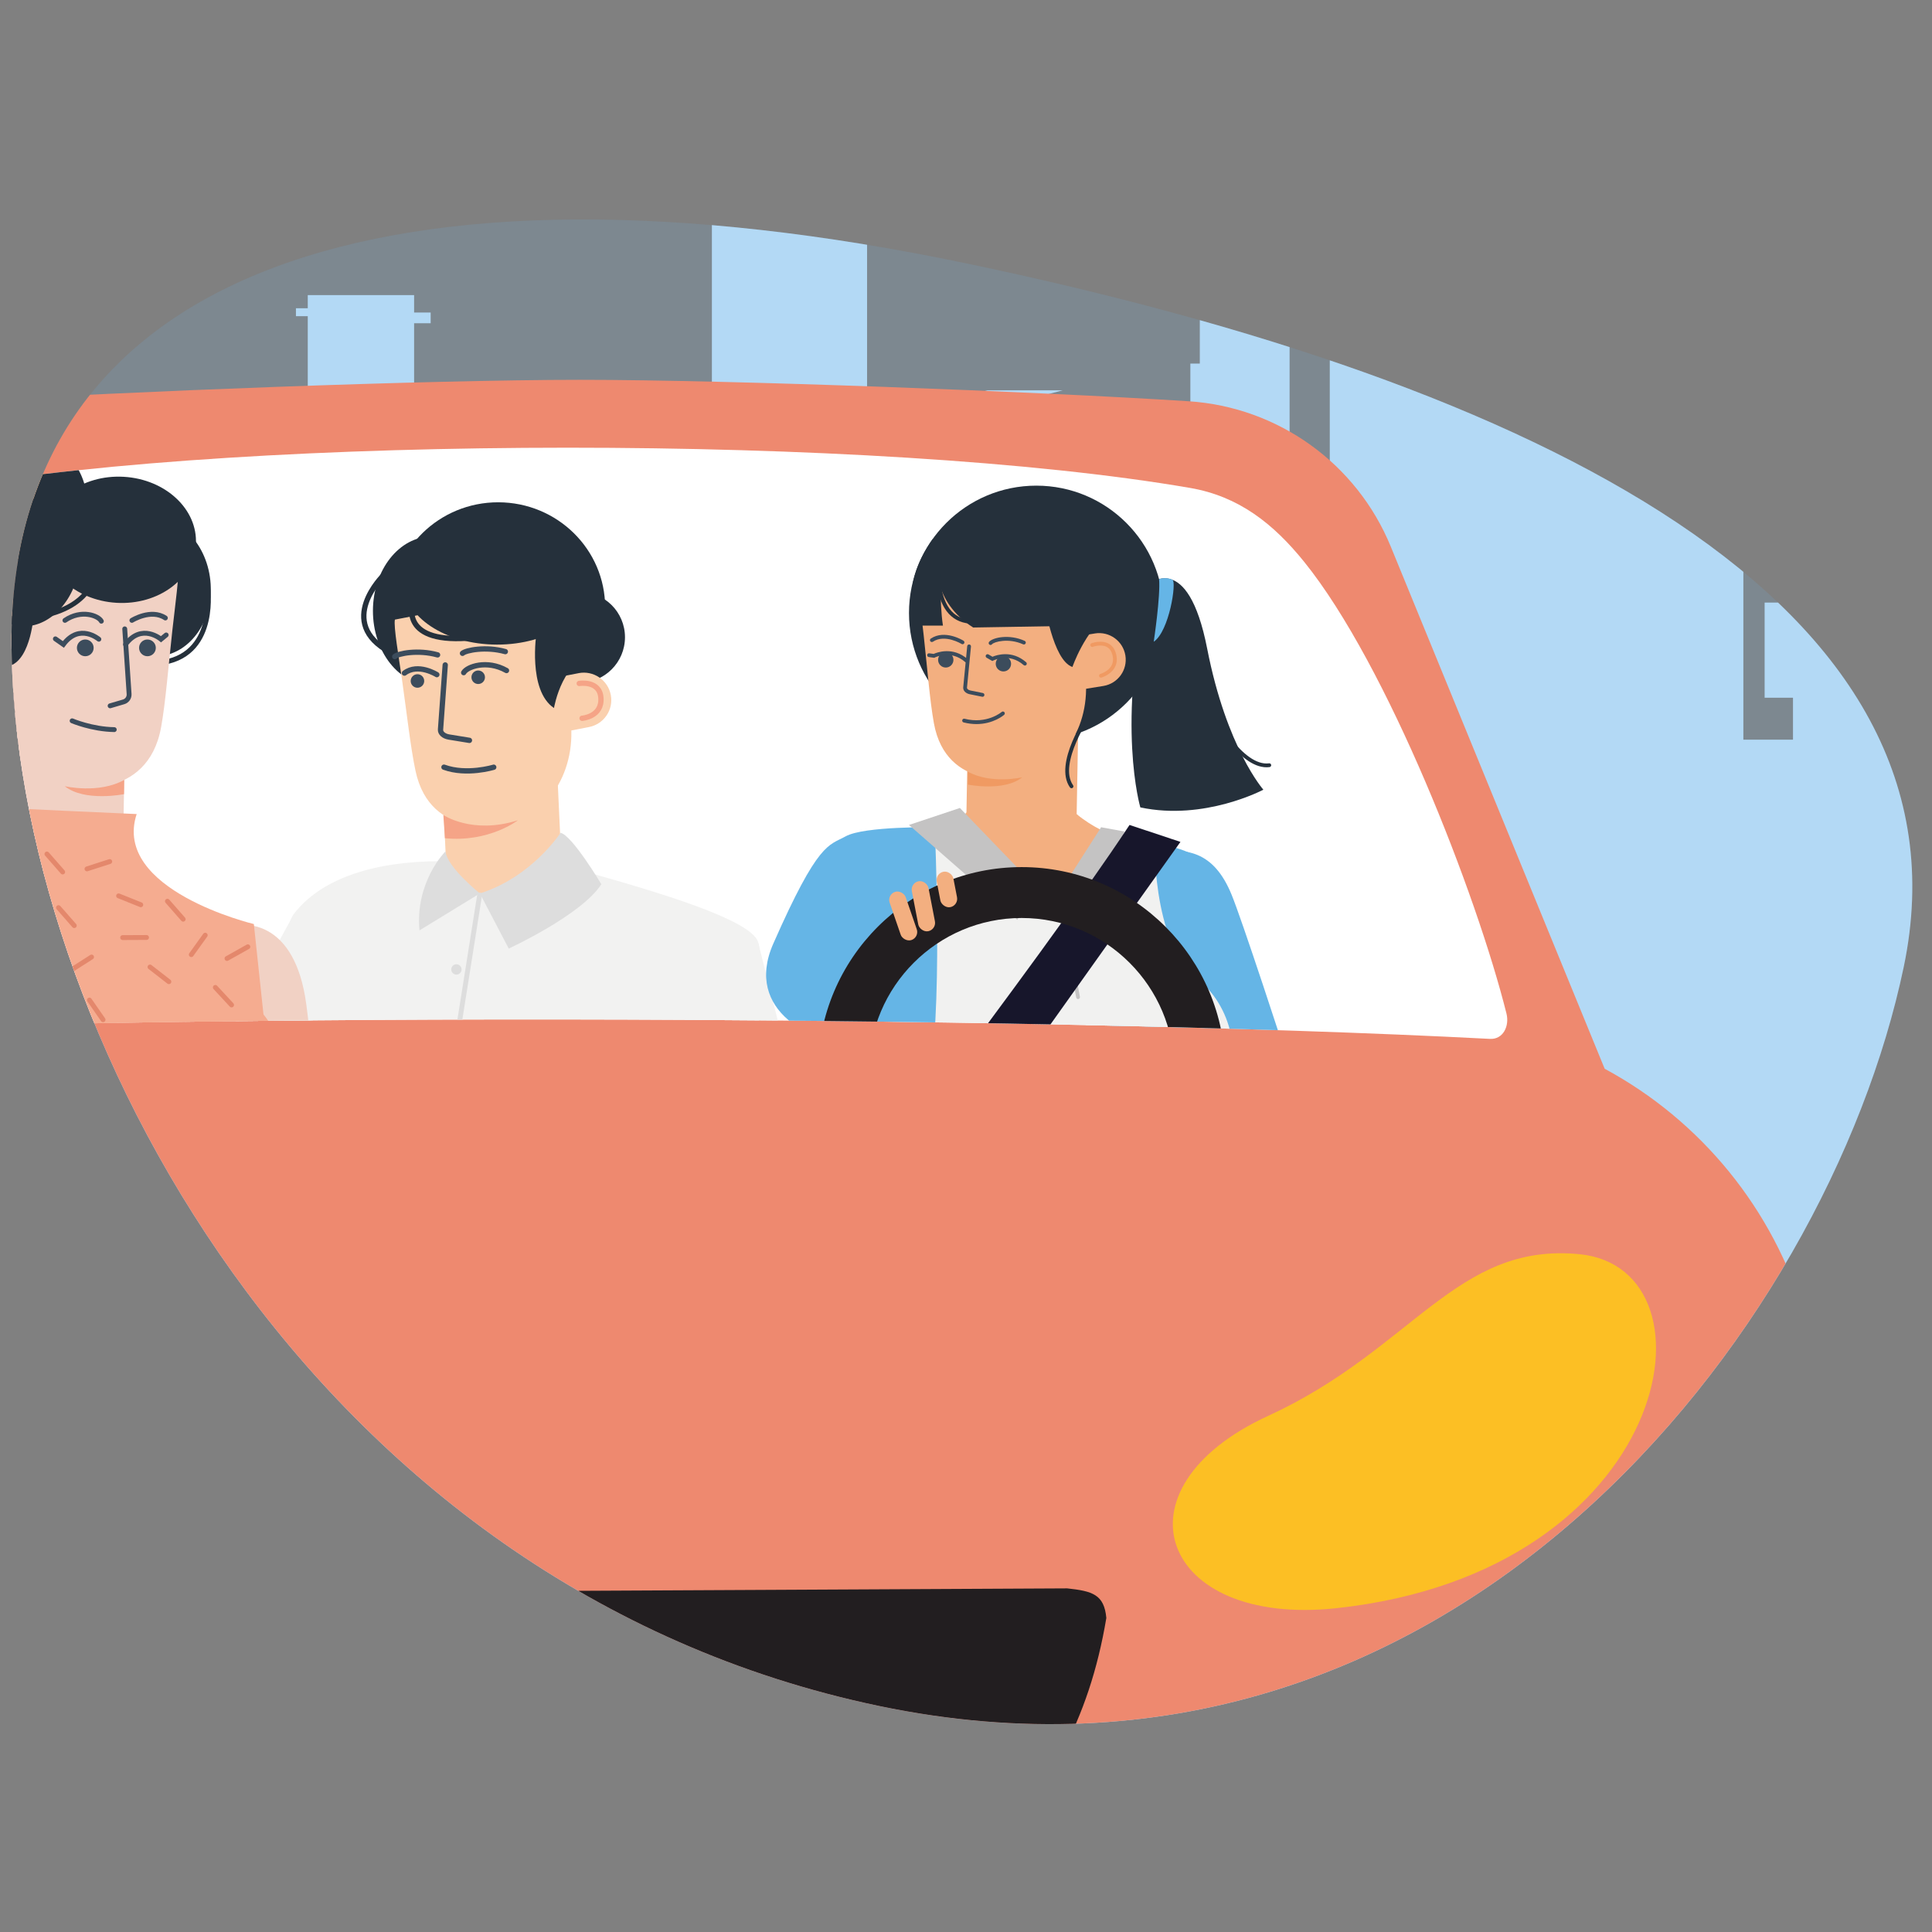 <?xml version="1.0" encoding="utf-8"?>
<svg xmlns="http://www.w3.org/2000/svg" xmlns:xlink="http://www.w3.org/1999/xlink" id="Calque_1" data-name="Calque 1" viewBox="0 0 1080 1080">
  <rect x="0" y="0" width="1080" height="1080" fill="#808080" stroke="none"/>
  <defs>
    <style>
      .cls-1, .cls-2, .cls-3, .cls-4, .cls-5, .cls-6, .cls-7, .cls-8, .cls-9, .cls-10 {
        fill: none;
      }

      .cls-2 {
        stroke-linejoin: round;
      }

      .cls-2, .cls-3, .cls-4, .cls-5, .cls-6, .cls-7, .cls-8 {
        stroke-linecap: round;
      }

      .cls-2, .cls-3, .cls-5, .cls-6, .cls-8, .cls-9 {
        stroke-width: 2.72px;
      }

      .cls-2, .cls-6, .cls-7 {
        stroke: #3c4c5c;
      }

      .cls-11 {
        fill: #ddd;
      }

      .cls-12 {
        fill: #385a65;
      }

      .cls-13 {
        fill: #17162b;
      }

      .cls-14 {
        fill: #b3d9f5;
      }

      .cls-15 {
        fill: #f2f2f1;
      }

      .cls-16 {
        fill: #65b5e6;
      }

      .cls-17 {
        fill: #f5ac90;
      }

      .cls-18 {
        fill: #007d44;
      }

      .cls-19 {
        fill: #25303b;
      }

      .cls-20, .cls-21, .cls-22 {
        fill: #221e20;
      }

      .cls-23 {
        fill: #fcbf24;
      }

      .cls-24 {
        fill: #66b2e3;
      }

      .cls-25 {
        fill: #f1d1c4;
      }

      .cls-26 {
        fill: #f1f1f0;
      }

      .cls-27 {
        fill: #06252c;
      }

      .cls-28 {
        fill: #f09a62;
      }

      .cls-29 {
        clip-path: url(#clippath-1);
      }

      .cls-30 {
        clip-path: url(#clippath-2);
      }

      .cls-3 {
        stroke: #ddd;
      }

      .cls-3, .cls-4, .cls-5, .cls-6, .cls-7, .cls-8, .cls-9, .cls-10 {
        stroke-miterlimit: 10;
      }

      .cls-21, .cls-22 {
        fill-rule: evenodd;
      }

      .cls-22 {
        stroke: #221e20;
        stroke-miterlimit: 22.93;
        stroke-width: 12.4px;
      }

      .cls-31 {
        fill: #f6a95c;
      }

      .cls-32 {
        fill: #fff;
      }

      .cls-33 {
        fill: #fad0ae;
      }

      .cls-4 {
        stroke: #f5a487;
      }

      .cls-4, .cls-7, .cls-10 {
        stroke-width: 2.97px;
      }

      .cls-34 {
        fill: #ee896f;
      }

      .cls-35 {
        fill: #3c4c5c;
      }

      .cls-36 {
        fill: #f3af80;
      }

      .cls-37 {
        fill: #f5a487;
      }

      .cls-38 {
        fill: #6fb0e1;
        opacity: .16;
      }

      .cls-39 {
        fill: #d18462;
      }

      .cls-5 {
        stroke: #e4886c;
      }

      .cls-8 {
        stroke: #edcd88;
      }

      .cls-9, .cls-10 {
        stroke: #25303b;
      }

      .cls-40 {
        clip-path: url(#clippath);
      }

      .cls-41 {
        fill: #c4c3c3;
      }

      .cls-42 {
        fill: #96a3a6;
      }
    </style>
    <clipPath id="clippath">
      <path class="cls-1" d="M6.43,360.35c-1.33-211.37,214.81-279.74,533.58-213.16,318.76,66.58,566.82,189.24,524.21,393.25-42.61,204.01-253.89,479.8-572.66,413.23C172.8,887.09,7.77,571.72,6.43,360.35Z"/>
    </clipPath>
    <clipPath id="clippath-1">
      <path class="cls-1" d="M665.26,272.75c-174.68-30.04-521.92-29.92-694.48,0-27.16,4.71-50.33,17.31-63.82,41.35-34.23,60.98-89.64,187.59-113.05,252.44-2.48,6.87,1.91,14.64,9.2,14.2,252.87-15.29,768.27-13.65,1029.81,0,7.3.38,10.98-7.11,9.2-14.2-16.68-66.51-66.46-194.7-113.05-252.44-17.31-21.45-36.66-36.68-63.82-41.35Z"/>
    </clipPath>
    <clipPath id="clippath-2">
      <path class="cls-1" d="M1035.6-1266.05c70.7,169.69-80.74,295.92-359.24,347.34-260.27,48.06-486.97,36.35-542.39-110.89-1.69-4.49-3.22-9.1-4.59-13.85-1.77-6.15-28.89-8.68-30.1-15.26-15.3-82.86-130.24-64.85-88.33-161.18,32.76-75.29,63.41-240.19,140.65-285.06,36.52-21.22,250.23-70,298.07-78.84,91.15-16.83,233.22,99.6,255.68,20.3,19.43-68.64,162.96-127.76,225.39-45.69,24.96,32.81,91.27,310.53,104.85,343.12Z"/>
    </clipPath>
  </defs>
  <g class="cls-40">
    <rect class="cls-38" x="-213.52" y="-31.62" width="1378.99" height="1270.62"/>
    <path class="cls-14" d="M-3083.05,119.63v224.02s13.55,0,13.55,0v39.67h-13.55s0,56.69,0,56.69h43.34s0-62.89,0-62.89l-6.79-6.15h6.79s0-36.53,0-36.53h88.77v36.14s4.95,0,4.95,0l-5.78,5.24v39.09s35.18,0,35.18,0v-233.61s-9.25,0-9.25,0v-5.99h9.25s0-9.71,0-9.71h59.45v7.33s6.61,0,6.61,0v4.43h-6.61s0,172.7,0,172.7h39.63s0-32.48,0-32.48h96.27v34.9s104.55-3.46,104.55-50.18h60.77s2.64,37.14,40.96,37.14v20.54s42.27,0,42.27,0v-27.72h21.15s0-78.11,0-78.11h-15.85v-16.53s225.91,1.2,225.91,1.2l-.66,16.17-12.55-.05v77.1s19.07,0,19.07,0v78.76s135.18,10.11,135.18-40.2h-11.29v-17.97h94.84v17.97h-15.11s5.28,48.18,53.14,48.18v62.03s40.2,0,40.2,0V204.05h83.95v135.39s17.5,0,17.5,0v53.21h-15.85s0,23.44,0,23.44h27.74s0-247.32,0-247.32h130.79v35.37s27.74,0,27.74,0v-37.49h72.66v183.54s22.46,0,22.46,0v-67.07s-5.28,0-5.28,0v-28.77h5.28s0-97.04,0-97.04h50.2v48.53s5.28,0,5.28,0v23.68h-3.96s0,73.94,0,73.94h14.53s19.82-34.74,19.82-34.74h-7.93v-14.38h56.81s0-31.47,0-31.47l-7.92-2.07h43.6s-9.25,2.4-9.25,2.4v31.15s45.72,0,45.72,0v9.58h-10.05s23.59,40.4,23.59,40.4v-.26h17.17s23.78-40.73,23.78-40.73h-10.05v-9.58h45.72s0-31.15,0-31.15l-9.25-2.4h43.6s-7.92,2.07-7.92,2.07v31.47s56.81,0,56.81,0v14.38h-7.93s19.82,34.74,19.82,34.74h14.53s0-73.94,0-73.94h-3.96v-23.68h5.28s0-48.53,0-48.53h50.2v97.04s5.28,0,5.28,0v28.77h-5.28s0,67.07,0,67.07h22.46s0-183.54,0-183.54h72.66v37.49s27.74,0,27.74,0v-35.37h130.79v247.32s27.74,0,27.74,0v-23.44s-15.85,0-15.85,0v-53.21h17.5s0-135.39,0-135.39h83.95v276.74s40.2,0,40.2,0v-62.03c47.85,0,53.14-48.18,53.14-48.18h-15.11v-17.97h94.84v17.97h-11.29c0,50.32,135.18,40.2,135.18,40.2v-78.76h19.07s0-77.1,0-77.1l-12.55.05-.66-16.17,225.91-1.2v16.53h-15.85s0,78.11,0,78.11h21.15v27.72s42.27,0,42.27,0v-20.54c38.31,0,40.96-37.14,40.96-37.14h60.77c0,46.72,104.55,50.18,104.55,50.18v-34.9h96.27v32.48s39.63,0,39.63,0v-172.7s-6.61,0-6.61,0v-4.44h6.61s0-7.33,0-7.33h59.45v9.71s9.25,0,9.25,0v5.99h-9.25s0,233.61,0,233.61h35.18s0-39.09,0-39.09l-5.78-5.24h4.95s0-36.14,0-36.14h88.77v36.53s6.79,0,6.79,0l-6.79,6.15v62.89s43.34,0,43.34,0v-56.69s-13.55,0-13.55,0v-39.67h13.55s0-224.02,0-224.02h86.75v183.04s15.57,0,15.57,0l23.78-40.73h-10.05v-9.58h45.72s0-31.15,0-31.15l-9.25-2.4h43.6s-7.92,2.07-7.92,2.07v31.47s56.81,0,56.81,0v14.38h-7.93s19.82,34.74,19.82,34.74h14.53s0-73.94,0-73.94h-3.96v-23.68h5.28s0-48.53,0-48.53h50.2v97.04s5.28,0,5.28,0v28.77h-5.28s0,67.07,0,67.07h22.46s0-183.54,0-183.54h72.66v37.49s27.74,0,27.74,0v-35.37h130.79v247.32s27.74,0,27.74,0v-23.44s-15.85,0-15.85,0v-53.21h17.5s0-135.39,0-135.39h83.95v276.74s40.2,0,40.2,0v-62.03c47.85,0,53.14-48.18,53.14-48.18h-15.11v-17.97h94.84v17.97h-11.29c0,50.32,135.18,40.2,135.18,40.2v-78.76h19.07s0-77.1,0-77.1l-12.55.05-.66-16.17,225.91-1.2v16.53h-15.85s0,78.11,0,78.11h21.15v27.72s42.27,0,42.27,0v-20.54c38.31,0,40.96-37.14,40.96-37.14h60.77c0,46.72,104.55,50.18,104.55,50.18v-34.9h96.27v32.48s39.63,0,39.63,0v-172.7s-6.61,0-6.61,0v-4.43h6.61s0-7.33,0-7.33h59.45v9.71s9.25,0,9.25,0v5.99h-9.25s0,233.61,0,233.61h35.18s0-39.09,0-39.09l-5.78-5.24h4.95s0-36.14,0-36.14h88.77v36.53s6.78,0,6.78,0l-6.78,6.15v62.89s43.34,0,43.34,0v-56.69s-13.55,0-13.55,0v-39.67h13.55s0-224.02,0-224.02h86.75v1020.51s-5488.84-10.58-5488.84-10.58V119.63h86.75Z"/>
    <g>
      <path class="cls-22" d="M833.06,929.97h152.04c11.29,0,20.56,10.6,20.56,23.55v335.3c0,12.97-9.27,23.58-20.56,23.58h-152.04c-11.29,0-20.56-10.6-20.56-23.58v-335.3c0-12.94,9.27-23.55,20.56-23.55Z"/>
      <g>
        <path class="cls-34" d="M897.02,597.44h0s-89.67-218.9-119.56-291.87c-19.06-46.52-63-78.08-113.17-81.28-85-5.43-254.94-11.97-339.99-11.97s-254.99,6.54-339.99,11.97c-50.17,3.2-94.11,34.76-113.17,81.28-29.89,72.97-119.56,291.87-119.56,291.87h0c-54.03,29.16-94.24,78.63-111.75,137.48l-1.9,6.4c-9.85,33.12-12.15,68.02-6.73,102.14l40.83,257.1c7.13,44.9,45.85,77.95,91.31,77.95H885.25c45.46,0,84.18-33.05,91.31-77.95l40.84-257.1c5.42-34.12,3.12-69.02-6.73-102.14l-1.9-6.4c-17.51-58.85-57.71-108.32-111.75-137.48Z"/>
        <path class="cls-32" d="M665.26,272.75c-174.68-30.04-521.92-29.92-694.48,0-27.16,4.71-50.33,17.31-63.82,41.35-34.23,60.98-89.64,187.59-113.05,252.44-2.48,6.87,1.91,14.64,9.2,14.2,252.87-15.29,768.27-13.65,1029.81,0,7.3.38,10.98-7.11,9.2-14.2-16.68-66.51-66.46-194.7-113.05-252.44-17.31-21.45-36.66-36.68-63.82-41.35Z"/>
        <path class="cls-23" d="M882.93,701.1c81.33,7.97,52.41,177.67-136.04,197.9-98.22,10.54-126.74-66.77-37.89-107.57,80.78-37.09,105.05-97.08,173.93-90.33Z"/>
        <path class="cls-21" d="M545.88,1044.12c39.56-41.72,62.9-81.91,72.57-139.66-1.2-13.16-7.78-15.03-21.88-16.55l-280.48,1.4-280.48-1.4c-14.13,1.53-20.64,3.39-21.81,16.55,9.57,57.74,32.91,97.93,72.47,139.66,28.26,19.32,59.04,25.73,93.25,25.73h273.16c34.17,0,65.02-6.42,93.18-25.73Z"/>
        <g class="cls-29">
          <g>
            <g>
              <circle class="cls-19" cx="323.98" cy="356.22" r="25.39"/>
              <ellipse class="cls-19" cx="241.34" cy="341.44" rx="41.54" ry="32.88" transform="translate(-100.51 582.18) rotate(-89.9)"/>
              <ellipse class="cls-19" cx="278.46" cy="339.58" rx="58.8" ry="59.81" transform="translate(-61.6 617.45) rotate(-89.9)"/>
              <path class="cls-33" d="M278.7,419.46c-17.65,3.99-31.56,14.79-31.14,24.16l2.62,56.69c.43,9.37,15.07,13.71,32.71,9.72,17.62-3.97,31.55-14.79,31.11-24.15l-2.6-56.7c-.44-9.35-15.07-13.7-32.69-9.71Z"/>
              <path class="cls-33" d="M282.66,460.73c25.42-4.93,41.33-33.07,35.57-62.88l-8.16-42.09c-1.8-9.32-5.51-17.7-10.54-24.66l-78.78,15.27c-.79,3.85,2.1,20.39,4,33.7,2.68,18.85,4.75,37.81,7.53,50.86,8.38,39.32,49.36,30.01,49.36,30.01"/>
              <path class="cls-33" d="M323.44,376.29c8.32-1.61,16.37,3.83,17.99,12.15,1.62,8.31-3.83,16.35-12.15,17.97l-24.49,4.74-4.93-30.27,23.59-4.58Z"/>
              <path class="cls-4" d="M323.79,382.05s11.31-1.86,12.11,7.88c.89,10.78-10.51,11.59-10.51,11.59"/>
              <path class="cls-7" d="M276,428.88s-15.09,4.64-27.82-.02"/>
              <path class="cls-7" d="M248.88,371.71l-2.62,36.12c-.14,1.96,1.81,3.7,4.69,4.17l11.47,1.87"/>
              <path class="cls-7" d="M244.2,377.13s-10.53-6.65-18.12-.86"/>
              <path class="cls-7" d="M259.2,376.01c1.83-3.32,12.98-7.39,23.94-1.18"/>
              <path class="cls-19" d="M299.88,353.84s-4.99,32.06,9.8,41.95c0,0,4.98-29.59,24.72-29.56l-14.77-17.29-19.74,4.9Z"/>
              <ellipse class="cls-19" cx="277.88" cy="325.69" rx="34.65" ry="52.32" transform="translate(-48.29 603) rotate(-89.9)"/>
              <path class="cls-10" d="M230.72,337.33s-7.95,23.5,34.48,19.08"/>
              <path class="cls-10" d="M214.42,321.58s-27.24,26.48,3.77,43.05"/>
              <path class="cls-37" d="M247.85,455.59s16.06,11.02,41.63,2.96c0,0-16.05,12.47-40.78,10.02l-.86-12.98Z"/>
              <circle class="cls-35" cx="267.32" cy="378.59" r="3.78"/>
              <circle class="cls-35" cx="233.36" cy="380.67" r="3.78"/>
              <path class="cls-7" d="M258.53,365.21c1.88-1.74,13.07-4,23.95-.95"/>
              <path class="cls-7" d="M220.66,367.03c1.88-1.74,13.07-4,23.95-.95"/>
            </g>
            <path class="cls-27" d="M402.81,840.29c-35.72,10.09-219.16,11.24-242.01,2.95.83-6.25,2.42-17.66,2.96-22l237-3.12c.44,3.9,1.71,18.22,2.05,22.17Z"/>
            <path class="cls-12" d="M355.64,814.89s1.22,36.97,0,59.34l15.45-1.96s.81-56.98-3.66-60.23c-4.47-3.25-11.79,2.85-11.79,2.85Z"/>
            <path class="cls-12" d="M210.15,810.74s-6.91,41.11-5.69,63.48l-13.96-18.94s3.39-44.14,7.86-47.39c4.47-3.25,11.79,2.85,11.79,2.85Z"/>
            <path class="cls-42" d="M254.15,820.07l.45,28.86s19.45.41,43.37-.47l-.63-28.32-43.19-.07Z"/>
            <path class="cls-42" d="M-28.15,667.83c-3.66-6.81,9.28-38.14,17.17-37.69,0,0,14.04,15.83,14.04,33.61,0,17.77-31.21,4.08-31.21,4.08Z"/>
            <path class="cls-15" d="M164.41,510.72l-98.71,180.8s-4.45-10.16-9.5-6.09c-5.05,4.07-67.19-55.29-67.19-55.29,0,0,6.47,30.87-17.17,37.69l10.36,12.33s-1.81,17.17,2.06,20.51c26.47,22.86,66.03,56.31,83.21,67.3,26.97,17.26,118.21-135.85,118.21-135.85l-21.27-121.4Z"/>
            <path class="cls-15" d="M397.14,818.43s-45.39,2.53-115.07,2.53c-57.98,0-113.8,0-113.8,0,0,0-24.11-283.91-3.86-310.24,14.73-19.13,43.62-29.19,81.42-29.32,6.53-.02,5.95,17.26,22.41,18.03,12.19.56,47.51-15.33,58.27-12.34,42.24,11.79,92.78,27.02,97.18,39.24,9.44,26.2-26.55,292.09-26.55,292.09Z"/>
            <path class="cls-42" d="M480.36,1026.72c.94,6.95-42.32,8.63-46.54-6.87,0,0,8.39-24.04,12.45-24.45,4.07-.41,30.35,3.66,34.08,31.32Z"/>
            <path class="cls-33" d="M440.19,990.62c.88,4.94,5.52,39.23,3.33,45.36-.08.23-.15.46-.27.69-2.49,5.9-9.96,11.53-12.41,15.52-2.57,4.14-7.16,4.79-10.88,8.08-3.72,3.33-13.06,3.91-13.06,3.91,0,0-14.71,10.8-15.13,4.9-.5-7.36,8.12-13.75,8.12-13.75l6.55-16.59s-3.83-22.37-8.16-22.37c-4.33.04-2.72,9.27-4.9,16.63-1.42,4.87-6.9,4.1-6.9,4.1l-.54-13.41s.88-19.23,3.37-22.87c2.45-3.64,14.83-16.4,14.83-16.4l5.17-27.66,37.08,2.22s-7.13,26.7-6.21,31.64Z"/>
            <path class="cls-15" d="M423.69,526.34c-28.97,15.22-62.66,72.28-59.58,97.99l41.01,124.98s1.03,14.54,6.15,16.59l-11.28,168.96,6.9,21.89-2.42,25.87c4.13-8.18,32.83-10.37,38.78,7.56l3.14-25.64s8.48-9.99,9.43-17.49c8.22-65.33,20.82-175.23,18-214.33-.82-11.32-50.13-206.39-50.13-206.39Z"/>
            <path class="cls-11" d="M313.35,465.56s-16.02,24.73-45.11,33.87c0,0-18.36-14.69-19.19-23.54,0,0-17.08,16.9-14.56,44.21l33.76-20.67,16.14,30.83s40.82-18.82,51.76-35.98c0,0-16.25-27.26-22.78-28.73Z"/>
            <line class="cls-2" x1="276.6" y1="980.61" x2="265.04" y2="960.16"/>
            <line class="cls-2" x1="281.13" y1="981.11" x2="281.76" y2="859.7"/>
            <line class="cls-2" x1="265.04" y1="960.16" x2="265.56" y2="859.7"/>
            <circle class="cls-11" cx="255.14" cy="541.92" r="2.89"/>
            <circle class="cls-11" cx="246.81" cy="594.8" r="2.89"/>
            <circle class="cls-11" cx="243.92" cy="694.77" r="2.89"/>
            <circle class="cls-11" cx="242.14" cy="737.44" r="3.44"/>
            <circle class="cls-11" cx="240.7" cy="795.69" r="3.44"/>
            <circle class="cls-11" cx="244.66" cy="642.91" r="2.89"/>
            <polyline class="cls-3" points="268.1 500.36 253.14 594.8 250.44 642.91 247.85 817.47"/>
          </g>
          <g>
            <g>
              <path class="cls-16" d="M643.22,477.02c19.73-3.77,35.26-1.36,45.26,23.14,11.53,28.23,81.43,247.76,81.43,247.76,0,0-4.63,19.36-52.94,19.99,0,0-94.82-153.41-110.6-247.25-4.13-24.57,14.02-39.27,36.86-43.64Z"/>
              <path class="cls-36" d="M572.22,389.52c16.98,3.26,30.58,13.25,30.42,22.34l-.99,54.97c-.16,9.08-14.04,13.78-31.02,10.51-16.96-3.25-30.56-13.25-30.39-22.33l.97-54.97c.17-9.07,14.04-13.77,31-10.51Z"/>
              <path class="cls-26" d="M473.89,645.27l-4.23,82.68c3.6,10.35-10.1,39.16-13.03,49.62l218.78,23.52s19.03-52.49,5.29-95.14l-9.14-164.26s0-29.72-5.29-64.12c0,0-11.63-5.73-27.48-6.69l-165.96,34.4,1.06,139.98Z"/>
              <ellipse class="cls-26" cx="646.81" cy="591.53" rx="42.71" ry="51.93"/>
              <path class="cls-36" d="M601.79,455.04l-60.25-2.11c-8.46,9.51-22.2,11.63-22.2,11.63l4.23,17.97c.16,16.84,16.3,31.9,30.65,32.11l58.4-.37c13.89.19,28.07-27.23,26.17-43.36,0,0-19.03-1.06-37-15.86Z"/>
              <path class="cls-16" d="M645.52,471.67s-1.44,64.76,30.27,80.61v-69.77s-13.74-9.51-30.27-10.85Z"/>
              <path class="cls-26" d="M529.91,460.32l64.11,51.13,21.52-49.02s21.79,7.87,26.22,8.69c4.43.82-11.68,65.4-11.68,65.4l-120.42-2.3,4.38-70.86s9.54.62,15.87-3.04Z"/>
              <path class="cls-16" d="M522.51,462.44s-39.42-.68-49.76,5.06c-9.51,5.29-15.21,2.65-40.49,60.04-16.69,37.87,22.67,56.33,47.42,56.9l-54.42,182.44c12.68,24.31,40.17,31.71,40.17,31.71l11.53-67.89.1.24c-1.87,6.95,29.42-76.32,41.23-122.62,9.32-36.56,4.23-145.88,4.23-145.88Z"/>
              <polygon class="cls-41" points="615.53 462.44 593.54 496.82 611.42 511.98 628.61 464.82 615.53 462.44"/>
              <polygon class="cls-41" points="580.12 496.84 536.58 451.66 508.13 461.15 568.66 514.16 580.12 496.84"/>
              <path class="cls-41" d="M602.64,558.48c.07,0,.13,0,.2-.02.57-.11.95-.66.84-1.23l-8.63-45.97c-.11-.57-.66-.95-1.23-.84-.57.11-.95.66-.84,1.23l8.63,45.97c.09.51.54.86,1.04.86Z"/>
              <path class="cls-41" d="M566.76,643.5c30.14,0,46.57-21.33,46.74-21.55.35-.47.26-1.13-.21-1.48-.47-.35-1.13-.26-1.48.21-.17.23-17.37,22.46-48.77,20.6-.6-.02-1.08.41-1.12.99-.04.58.41,1.08.99,1.12,1.3.08,2.59.11,3.84.11Z"/>
              <path class="cls-13" d="M486.56,715.23c.68-2.57,173.31-244.6,173.31-244.6l-28.45-9.48c-53.29,80.59-176.1,237.96-177.83,243.76.29-.97,31.46,16.04,32.97,10.32Z"/>
              <g>
                <path class="cls-19" d="M650.49,342.66c0,39.31-31.87,71.18-71.18,71.18-39.31,0-71.18-31.87-71.18-71.18,0-39.31,31.87-71.18,71.18-71.18,39.31,0,71.18,31.87,71.18,71.18Z"/>
                <path class="cls-36" d="M569.95,434.68c24.78-4,41.06-30.79,36.38-59.85l-6.62-41.04c-1.46-9.08-4.8-17.32-9.46-24.22l-76.8,12.4c-.88,3.71,1.42,19.82,2.85,32.78,2.03,18.34,3.45,36.78,5.75,49.51,6.92,38.36,46.92,30.58,46.92,30.58"/>
                <path class="cls-36" d="M612.04,354.1c8.11-1.31,15.75,4.21,17.06,12.32,1.31,8.1-4.21,15.73-12.32,17.04l-23.88,3.85-3.85-29.48,23-3.72Z"/>
                <path class="cls-19" d="M583.82,336.65s4.66,32.51,15.68,36.19c0,0,6.78-20.04,20.26-29.85l-35.94-6.34Z"/>
                <path class="cls-35" d="M549.23,389.5c-.07,0-.14,0-.21-.02l-6.95-1.41c-2.31-.47-3.8-2.07-3.62-3.88l2.23-22.98c.06-.58.56-1.01,1.15-.95.58.06,1.01.57.95,1.15l-2.23,22.98c-.07.68.77,1.37,1.94,1.61l6.95,1.41c.57.12.94.67.83,1.25-.1.5-.54.85-1.04.85Z"/>
                <path class="cls-35" d="M572.94,372.05c-.25,0-.5-.09-.7-.26-8.13-7.11-16.9-2.58-16.99-2.54l-.52.27-3.21-1.85c-.5-.29-.68-.94-.39-1.44.29-.51.93-.68,1.44-.39l2.23,1.29c2.23-.95,10.84-3.91,18.82,3.07.44.38.48,1.05.1,1.49-.21.24-.5.36-.8.36Z"/>
                <circle class="cls-35" cx="560.91" cy="371.05" r="4.29"/>
                <path class="cls-35" d="M540.27,370.36c-.25,0-.5-.09-.7-.26-8.13-7.11-16.9-2.58-16.99-2.54l-.3.16-3.09-.43c-.58-.08-.98-.62-.9-1.19.08-.58.61-.99,1.19-.9l2.44.34c1.81-.82,10.76-4.27,19.04,2.97.44.38.48,1.05.1,1.49-.21.24-.5.36-.8.36Z"/>
                <path class="cls-28" d="M615.43,378.79c-.46,0-.89-.31-1.02-.78-.15-.56.18-1.14.74-1.3.04-.01,4.26-1.22,6.13-4.57,1.01-1.81,1.17-3.95.48-6.38-.57-2-1.63-3.4-3.16-4.17-3.26-1.65-7.66-.04-7.71-.03-.54.2-1.15-.07-1.36-.62-.2-.55.07-1.15.62-1.36.21-.08,5.3-1.95,9.39.12,2.08,1.05,3.51,2.89,4.25,5.48.85,2.99.63,5.69-.68,8.01-2.32,4.12-7.2,5.5-7.41,5.56-.09.02-.19.04-.28.04Z"/>
                <path class="cls-35" d="M538.07,360.13c-.19,0-.38-.05-.56-.16-.09-.06-9.32-5.7-16.01-1.24-.49.32-1.14.19-1.47-.29-.32-.49-.19-1.14.29-1.47,7.83-5.22,17.88.94,18.3,1.21.49.31.65.96.34,1.46-.2.32-.55.5-.9.5Z"/>
                <path class="cls-35" d="M553.72,360.55c-.23,0-.46-.07-.65-.23-.46-.36-.54-1.03-.18-1.48,1.92-2.43,11.17-4.55,19.92-.59.53.24.77.87.53,1.4s-.87.77-1.4.53c-8.14-3.68-16.29-1.42-17.39-.03-.21.26-.52.4-.83.4Z"/>
                <path class="cls-28" d="M571.44,434.51s-17.37,4.09-30.49-3.2l.11,7.29s20.16,4.09,30.38-4.09Z"/>
                <path class="cls-35" d="M545.85,404.76c-2.2,0-4.6-.27-7.18-.92-.57-.14-.91-.72-.76-1.29.14-.57.72-.91,1.29-.76,12.51,3.19,20.66-3.73,20.74-3.8.44-.38,1.11-.34,1.49.1.38.44.34,1.11-.1,1.49-.29.26-6.05,5.18-15.48,5.18Z"/>
                <path class="cls-19" d="M598.99,440.63c-.33,0-.66-.16-.87-.45-9.39-13.34,9.37-40.76,10.17-41.92.33-.48.99-.6,1.47-.27.48.33.6.99.27,1.47-.19.27-18.72,27.37-10.18,39.5.34.48.22,1.14-.26,1.47-.18.13-.4.19-.61.19Z"/>
                <path class="cls-19" d="M523.94,313.78s-3.17,22.2,20.08,37l63.42-1.06-4.23-46.51-79.28,10.57Z"/>
                <path class="cls-19" d="M526.05,315.9s-1.06,20.08,1.06,33.83h-13.74s-12.57-19.63,8.14-48.59l4.54,14.76Z"/>
                <path class="cls-19" d="M544.02,348.67c-5.6,0-10.17-1.85-13.58-5.51-7.66-8.2-6.77-22.49-6.73-23.09.04-.58.55-1.03,1.13-.98.58.04,1.02.54.98,1.13,0,.14-.86,13.99,6.17,21.51,2.99,3.2,7.04,4.83,12.03,4.83.58,0,1.06.47,1.06,1.06,0,.58-.47,1.06-1.06,1.06Z"/>
                <circle class="cls-35" cx="528.69" cy="368.87" r="4.29"/>
                <path class="cls-19" d="M642.21,326.65s21.74-19.67,32.61,35.94c10.87,55.62,31.41,78.85,31.41,78.85,0,0-32.94,17.55-68.77,9.9,0,0-13.77-46.34,4.75-124.69Z"/>
                <path class="cls-16" d="M655.44,324.11c2.35,1.21-1.77,28.75-10.5,34.63,0,0,3.84-25.4,2.99-35.04,0,0,4.04-1.38,7.51.41Z"/>
                <path class="cls-19" d="M710.48,428.25c-.15.29-.44.51-.8.56-16.17,2.1-31.73-27.25-32.38-28.51-.27-.52-.07-1.16.45-1.43.52-.27,1.16-.07,1.43.45.15.29,15.51,29.3,30.23,27.39.58-.08,1.11.33,1.18.91.03.22-.01.44-.11.63Z"/>
              </g>
            </g>
            <path class="cls-20" d="M571.11,712.31c-62.75,0-113.8-51.05-113.8-113.8s51.05-113.8,113.8-113.8,113.8,51.05,113.8,113.8-51.05,113.8-113.8,113.8ZM571.11,513.16c-47.06,0-85.35,38.29-85.35,85.35s38.29,85.35,85.35,85.35,85.35-38.29,85.35-85.35-38.29-85.35-85.35-85.35Z"/>
            <rect class="cls-36" x="500.18" y="497.76" width="9.48" height="28.45" rx="4.74" ry="4.74" transform="translate(-139.31 192.55) rotate(-19.02)"/>
            <rect class="cls-36" x="511.45" y="492.35" width="9.48" height="28.45" rx="4.74" ry="4.74" transform="translate(-86.7 107.08) rotate(-10.93)"/>
            <rect class="cls-36" x="524.58" y="487.11" width="9.48" height="20.16" rx="4.74" ry="4.74" transform="translate(-84.68 109.4) rotate(-10.93)"/>
          </g>
          <g>
            <path class="cls-9" d="M46.81,301.96s19.62-31.76,47.24,3.83"/>
            <path class="cls-25" d="M212.95,976.73c-1.55-4.53-11.58-41.64-14.76-53.63l-3.15-37.81-19.98-17.9-12.62,53.44c-.83,2.07-2.08,4.03-3.7,5.8-4.23,4.61-12.73,14.76-13.43,22.58-1.39,15.59-10.59,21.45-12.05,24.16,16.77,7.24,22.99-14.6,22.99-14.6,0,0,1.42-.87,1.94,11.57.55,12.95.17,30.26,1.11,37.17.96,7.09,8.52,6.55,8.99.44.59-7.77,3.66-30.91,4.74-37.17.01-.08.33-.26.86-.53.14,1.47.27,3.28.36,5.54.55,12.95.17,30.26,1.11,37.17.96,7.09,8.52,6.55,8.99.44.47-6.18,2.81-32.03,4.27-44.5-.03,12.25-.66,26.74-.01,32.93.75,7.1,8.33,6.69,8.98.59.51-4.86,2.56-21.89,4.29-34.99,1.93,4.42,3.68,8.31,4.94,10.5,2.69,4.68,7.6,3.04,6.14-1.22Z"/>
            <path class="cls-25" d="M114.31,523.17c21.91-12.69,48.79-8.13,56.16,33.43,7.38,41.56,26.87,355.22,26.87,355.22l-34.6,8.07s-38.06-89.95-39.21-201.82c-.9-87.6-39.75-175.43-9.23-194.9Z"/>
            <path class="cls-9" d="M116.04,327.82s5.9,37.01-24.26,42.36"/>
            <path class="cls-9" d="M-27.85,391.42s14.16,33.51,43.15,21.57"/>
            <ellipse class="cls-31" cx="17.3" cy="311.75" rx="47.91" ry="47.35" transform="translate(-154.77 51.21) rotate(-30.27)"/>
            <ellipse class="cls-19" cx="1.42" cy="360.33" rx="48.42" ry="48.47" transform="translate(-351.58 288.05) rotate(-78.2)"/>
            <ellipse class="cls-19" cx="85.1" cy="327.82" rx="32.65" ry="39.24" transform="translate(-33.85 10.71) rotate(-6.01)"/>
            <ellipse class="cls-19" cx="-2.46" cy="289.94" rx="53.84" ry="44.8" transform="translate(-161.97 47.81) rotate(-33.86)"/>
            <g>
              <path class="cls-25" d="M36.54,395.7c18.53,3.56,33.36,14.46,33.19,24.37l-1.08,59.97c-.18,9.91-15.32,15.04-33.84,11.46-18.5-3.54-33.34-14.46-33.16-24.36l1.06-59.97c.19-9.89,15.32-15.03,33.82-11.46Z"/>
              <path class="cls-25" d="M37.8,439.66c-27.03-4.37-44.79-33.59-39.69-65.3l7.23-44.77c1.59-9.91,5.23-18.9,10.32-26.43l83.79,13.53c.96,4.04-1.55,21.63-3.11,35.76-2.21,20.01-3.76,40.13-6.27,54.02-7.55,41.85-51.19,33.36-51.19,33.36"/>
              <path class="cls-25" d="M-8.12,351.75c-8.85-1.43-17.18,4.59-18.61,13.44-1.43,8.84,4.59,17.16,13.44,18.59l26.05,4.2,4.21-32.17-25.09-4.06Z"/>
            </g>
            <ellipse class="cls-17" cx="102.86" cy="607.8" rx="62.45" ry="58.5" transform="translate(-506.47 701.2) rotate(-89.11)"/>
            <line class="cls-9" x1="72.39" y1="773.19" x2="77.74" y2="853.39"/>
            <path class="cls-9" d="M121.85,787.9s-13.11,49.29,29.41,50.79"/>
            <ellipse class="cls-19" cx="67.18" cy="301.77" rx="35.28" ry="42.39" transform="translate(-237.99 351.24) rotate(-86.66)"/>
            <path class="cls-19" d="M18.93,342.78s-1.34,25.4-13.37,29.41c0,0-2.67-14.7-17.38-25.4l30.74-4.01Z"/>
            <path class="cls-17" d="M129.87,659.57c23.38,66.45,8.02,113.62,7.7,114.07l-191.14-1.63c-14.7-.23-12.98-18.29-7.52-32.2,8.35-21.26,16.56-33.16,12.84-51.94-5.05-25.5-17.3-85.03-17.04-85.77,20.64-57.23-18.71-80.2-18.71-80.2C17.59,508.53-6.47,451.05-6.47,451.05c.19.37,82.87,4.01,82.87,4.01-13.95,42.5,65.5,61.49,65.5,61.49l7.07,66.32-19.1,76.7Z"/>
            <path class="cls-6" d="M69.73,351.54l2.44,36.44c.13,1.98-1.13,3.79-3.03,4.35l-7.58,2.23"/>
            <path class="cls-6" d="M40.32,402.94s11.03,4.72,23.55,4.92"/>
            <path class="cls-6" d="M55.26,357.33s-10.81-9.22-19.84,2.92l-4.46-3.13"/>
            <circle class="cls-35" cx="47.67" cy="362.16" r="4.68"/>
            <path class="cls-6" d="M70.17,360.25c9.02-12.14,19.84-2.92,19.84-2.92l2.89-2.38"/>
            <circle class="cls-35" cx="82.42" cy="362.16" r="4.68"/>
            <g>
              <g>
                <line class="cls-5" x1="9.26" y1="513.87" x2="19.88" y2="521.99"/>
                <line class="cls-5" x1="39.92" y1="542.18" x2="51.18" y2="534.99"/>
                <line class="cls-5" x1="9.08" y1="549.35" x2="4.1" y2="536.95"/>
                <line class="cls-5" x1="57.61" y1="570.03" x2="49.99" y2="559.05"/>
                <line class="cls-5" x1="28.22" y1="565.59" x2="15.94" y2="570.87"/>
              </g>
              <g>
                <line class="cls-5" x1="7.58" y1="605.06" x2="18.12" y2="596.86"/>
                <line class="cls-5" x1="39.86" y1="584.56" x2="50.48" y2="592.68"/>
                <line class="cls-5" x1="70.52" y1="612.87" x2="81.78" y2="605.68"/>
                <line class="cls-5" x1="39.68" y1="620.04" x2="34.7" y2="607.64"/>
                <line class="cls-5" x1="88.21" y1="640.72" x2="80.59" y2="629.74"/>
                <line class="cls-5" x1="58.82" y1="636.28" x2="46.54" y2="641.56"/>
                <line class="cls-5" x1="11.23" y1="630.43" x2="21.84" y2="638.55"/>
              </g>
              <g>
                <line class="cls-5" x1="88.08" y1="706.42" x2="76.77" y2="713.53"/>
                <line class="cls-5" x1="112.43" y1="704.8" x2="103.69" y2="694.69"/>
                <line class="cls-5" x1="53.91" y1="723.58" x2="44.16" y2="714.44"/>
                <line class="cls-5" x1="113.09" y1="661.79" x2="101.17" y2="667.82"/>
                <line class="cls-5" x1="26.24" y1="692.34" x2="14.31" y2="698.37"/>
                <line class="cls-5" x1="57.64" y1="688.3" x2="61.36" y2="701.14"/>
                <line class="cls-5" x1="11.43" y1="662.86" x2="17.92" y2="674.55"/>
                <line class="cls-5" x1="40.23" y1="670.23" x2="52.97" y2="666.2"/>
                <line class="cls-5" x1="86.99" y1="680.81" x2="77.24" y2="671.67"/>
              </g>
              <g>
                <line class="cls-5" x1="108.09" y1="610.7" x2="96.83" y2="603.51"/>
                <line class="cls-5" x1="119.95" y1="632.02" x2="125.36" y2="619.8"/>
                <line class="cls-5" x1="77.97" y1="587.13" x2="82.07" y2="574.41"/>
                <line class="cls-5" x1="159.12" y1="614.25" x2="148.57" y2="606.04"/>
                <line class="cls-5" x1="94.4" y1="548.77" x2="83.85" y2="540.56"/>
                <line class="cls-5" x1="111.46" y1="575.44" x2="101.44" y2="584.28"/>
                <line class="cls-5" x1="114.72" y1="522.78" x2="106.93" y2="533.64"/>
                <line class="cls-5" x1="120.37" y1="551.97" x2="129.45" y2="561.77"/>
                <line class="cls-5" x1="130.78" y1="598.78" x2="134.87" y2="586.06"/>
              </g>
              <g>
                <line class="cls-5" x1="5.33" y1="758.12" x2="-8" y2="757.17"/>
                <line class="cls-5" x1="28.59" y1="767.2" x2="27.52" y2="753.88"/>
                <line class="cls-5" x1="51.55" y1="747.39" x2="40.03" y2="744.08"/>
                <line class="cls-5" x1="-11.88" y1="700.64" x2=".78" y2="704.93"/>
                <line class="cls-5" x1="19.59" y1="736.82" x2="17.12" y2="723.69"/>
                <line class="cls-5" x1="70.58" y1="739.64" x2="79.91" y2="730.07"/>
                <line class="cls-5" x1="71.81" y1="754.87" x2="84.02" y2="760.29"/>
                <line class="cls-5" x1="111.6" y1="754.23" x2="112.17" y2="766.2"/>
                <line class="cls-5" x1="100.82" y1="742.72" x2="88.76" y2="736.96"/>
                <line class="cls-5" x1="114.85" y1="736.66" x2="116.05" y2="723.35"/>
                <line class="cls-5" x1="120.76" y1="749.21" x2="133.98" y2="747.24"/>
                <line class="cls-5" x1="121.43" y1="691.46" x2="122.63" y2="678.15"/>
                <line class="cls-5" x1="144.07" y1="630.25" x2="134.74" y2="639.82"/>
                <line class="cls-5" x1="67.96" y1="661.74" x2="69.16" y2="648.43"/>
                <line class="cls-5" x1="35.14" y1="655.06" x2="21.78" y2="655.11"/>
                <line class="cls-5" x1="112.67" y1="647.04" x2="99.3" y2="647.09"/>
                <line class="cls-5" x1="81.92" y1="524.06" x2="68.56" y2="524.12"/>
                <line class="cls-5" x1="11.34" y1="479.37" x2="-1.06" y2="474.4"/>
                <line class="cls-5" x1="26.23" y1="477.39" x2="35.03" y2="487.45"/>
                <line class="cls-5" x1="14.19" y1="490.52" x2="12.74" y2="503.8"/>
                <line class="cls-5" x1="48.62" y1="485.71" x2="61.34" y2="481.61"/>
                <line class="cls-5" x1="32.7" y1="507.37" x2="41.51" y2="517.42"/>
                <line class="cls-5" x1="78.7" y1="505.76" x2="66.3" y2="500.79"/>
                <line class="cls-5" x1="93.59" y1="503.79" x2="102.39" y2="513.84"/>
                <line class="cls-5" x1="126.89" y1="535.8" x2="138.55" y2="529.26"/>
              </g>
            </g>
            <path class="cls-6" d="M73.73,346.79s10.69-6.68,18.71-1.34"/>
            <path class="cls-6" d="M56.65,347.25c-1.64-3.14-11.2-6.73-20.35-.46"/>
            <ellipse class="cls-19" cx="16.51" cy="314.47" rx="35.94" ry="27.8" transform="translate(-294.7 266.37) rotate(-78.21)"/>
            <path class="cls-9" d="M53.65,317.48s.74,23.76-37.4,27.97"/>
            <path class="cls-37" d="M36.18,439.48s18.95,4.46,33.26-3.5l-.12,7.96s-21.99,4.46-33.14-4.46Z"/>
            <g>
              <rect class="cls-24" x="-94.15" y="890.44" width="100.79" height="63.92" rx="5.13" ry="5.13" transform="translate(-384.81 64.25) rotate(-24.39)"/>
              <path class="cls-32" d="M-5.22,932.25c-.03-.39.01-.76.13-1.13h0c.14-.42.37-.8.69-1.14h0c.32-.34.69-.61,1.13-.8h0c.42-.19.84-.29,1.25-.32h0c.42-.02.84.05,1.25.21h0c.37.14.72.36,1.01.65H.25c.29.28.53.63.71,1.01h0c.18.4.28.8.3,1.19h0c.02.39-.04.78-.18,1.15h0c-.15.42-.38.79-.68,1.1H.41c-.3.31-.66.56-1.09.75h0c-.43.19-.87.3-1.33.31h0c-.46.02-.91-.07-1.32-.24h0c-.35-.15-.66-.36-.92-.62h0c-.27-.27-.49-.6-.67-.99h0c-.17-.37-.27-.75-.29-1.13h0ZM-.4,930.64c-.14-.13-.32-.24-.53-.32h0c-.25-.1-.53-.14-.85-.12h0c-.32.02-.62.09-.92.23h0c-.34.16-.62.35-.85.57h0c-.23.23-.38.5-.47.82h0c-.05.18-.07.36-.05.55h0c.02.19.07.38.15.57h0c.1.21.22.39.37.54h0c.15.15.32.25.51.33h0c.27.11.55.15.86.14h0c.31-.02.62-.09.91-.23h0c.31-.14.58-.33.83-.56H-.45c.24-.24.4-.5.5-.81H.05c.06-.18.08-.36.06-.56H.11c-.01-.21-.07-.4-.15-.59H-.04c-.11-.23-.23-.41-.37-.55H-.4Z"/>
            </g>
            <path class="cls-8" d="M-6.67,379.21s-17.49,25.17,0,25.17,0-25.17,0-25.17Z"/>
          </g>
        </g>
      </g>
    </g>
  </g>
  <g class="cls-30">
    <g>
      <path class="cls-36" d="M827.12,582.35s-30.57-30.15,29.56-37.54c82.02-10.08,44.48-277.15,44.48-277.15l138.47,7.06s-29.11,126.3-6.46,173.47c11.27,23.47,28.27,60.45-27.42,63.06-62.85,2.94-72.75,65.34-94.71,68.71-66.9,10.29-83.93,2.38-83.93,2.38Z"/>
      <path class="cls-18" d="M948.55,419.19c-23.06,0-39.43-3.16-40.71-3.41l-3.86-.77,1.53-7.71,3.86.76c.59.12,59.11,11.35,111.49-9.35l3.66-1.44,2.89,7.32-3.66,1.45c-26.35,10.41-53.69,13.16-75.21,13.16Z"/>
      <path class="cls-18" d="M1024.47,517.58l-2.76-2.8c-51.83-52.54-46.85-98-46.61-99.91l.48-3.9,7.81.97-.49,3.91c-.01.1-1.22,10.98,3.62,27.83,4.47,15.58,15.18,39.61,40.79,65.58l2.76,2.8-5.6,5.52Z"/>
      <path class="cls-18" d="M805.35,592.8l-.66-7.84,93.1-7.82c6.87-.58,13.29-3.98,17.63-9.33,31-38.28,52.15-58.15,62.85-59.05l56.52-4.75.66,7.84-56.53,4.75c-6.18.52-24.5,15.55-57.39,56.16-5.68,7.01-14.09,11.47-23.09,12.22l-93.1,7.82Z"/>
      <rect class="cls-18" x="992.16" y="510.56" width="46.57" height="65.2" transform="translate(-41.91 86.92) rotate(-4.8)"/>
      <circle class="cls-36" cx="825.75" cy="566.11" r="16.3"/>
      <polygon class="cls-18" points="826.51 547.35 829.94 588.09 859.99 584.26 856.68 544.81 826.51 547.35"/>
      <path class="cls-36" d="M479.89,568.25s-27.94-32.6,32.6-34.93c82.58-3.18,67.53-272.45,67.53-272.45l137.39,18.63s-39.59,123.42-20.96,172.32c9.27,24.33,23.11,62.61-32.6,60.54-62.87-2.33-77.97,59.02-100.13,60.54-67.53,4.66-83.83-4.66-83.83-4.66Z"/>
      <path class="cls-39" d="M579.72-622.33c-5.9-72.78,9.84-149.49,33.44-177.03l385.54,3.93c4.49,18.07,190.11,1107.75,190.11,1107.75,0,0-184.21,37.06-352.72,22.22-1.08-.1-51.75-708.62-65.56-884.09-2.16-27.4-3.64,4.19-3.93,41.31-1.57,195.82-7.04,843.85-7.87,843.86-133.76,1.97-186.87-9.84-287.19-37.37,0,0,116.46-818.55,108.19-920.57Z"/>
      <path class="cls-18" d="M634.92,416.7c-33.4,0-59.04-7.21-60.64-7.67l-3.78-1.09,2.17-7.56,3.78,1.09c.57.16,57.95,16.26,111.88.01l3.77-1.14,2.27,7.53-3.77,1.14c-19.13,5.76-38.44,7.69-55.68,7.69Z"/>
      <path class="cls-18" d="M681.98,520.23l-2.52-3.02c-47.25-56.7-38.48-101.58-38.09-103.46l.81-3.85,7.7,1.62-.81,3.85c-.02.09-2.14,10.84,1.27,28.04,3.15,15.91,11.81,40.75,35.16,68.76l2.52,3.02-6.04,5.04Z"/>
      <path class="cls-18" d="M550.76,576.84h-93.43v-7.87h93.43c6.89,0,13.58-2.85,18.35-7.82,34.1-35.55,56.83-53.58,67.57-53.58h56.72v7.87h-56.72c-6.2,0-25.72,13.44-61.89,51.16-6.24,6.51-15,10.25-24.03,10.25Z"/>
      <rect class="cls-18" x="647.55" y="512.36" width="46.57" height="65.2"/>
      <circle class="cls-36" cx="479.89" cy="551.95" r="16.3"/>
      <polygon class="cls-18" points="482.22 533.32 482.22 574.21 512.49 572.9 512.49 533.32 482.22 533.32"/>
    </g>
  </g>
</svg>